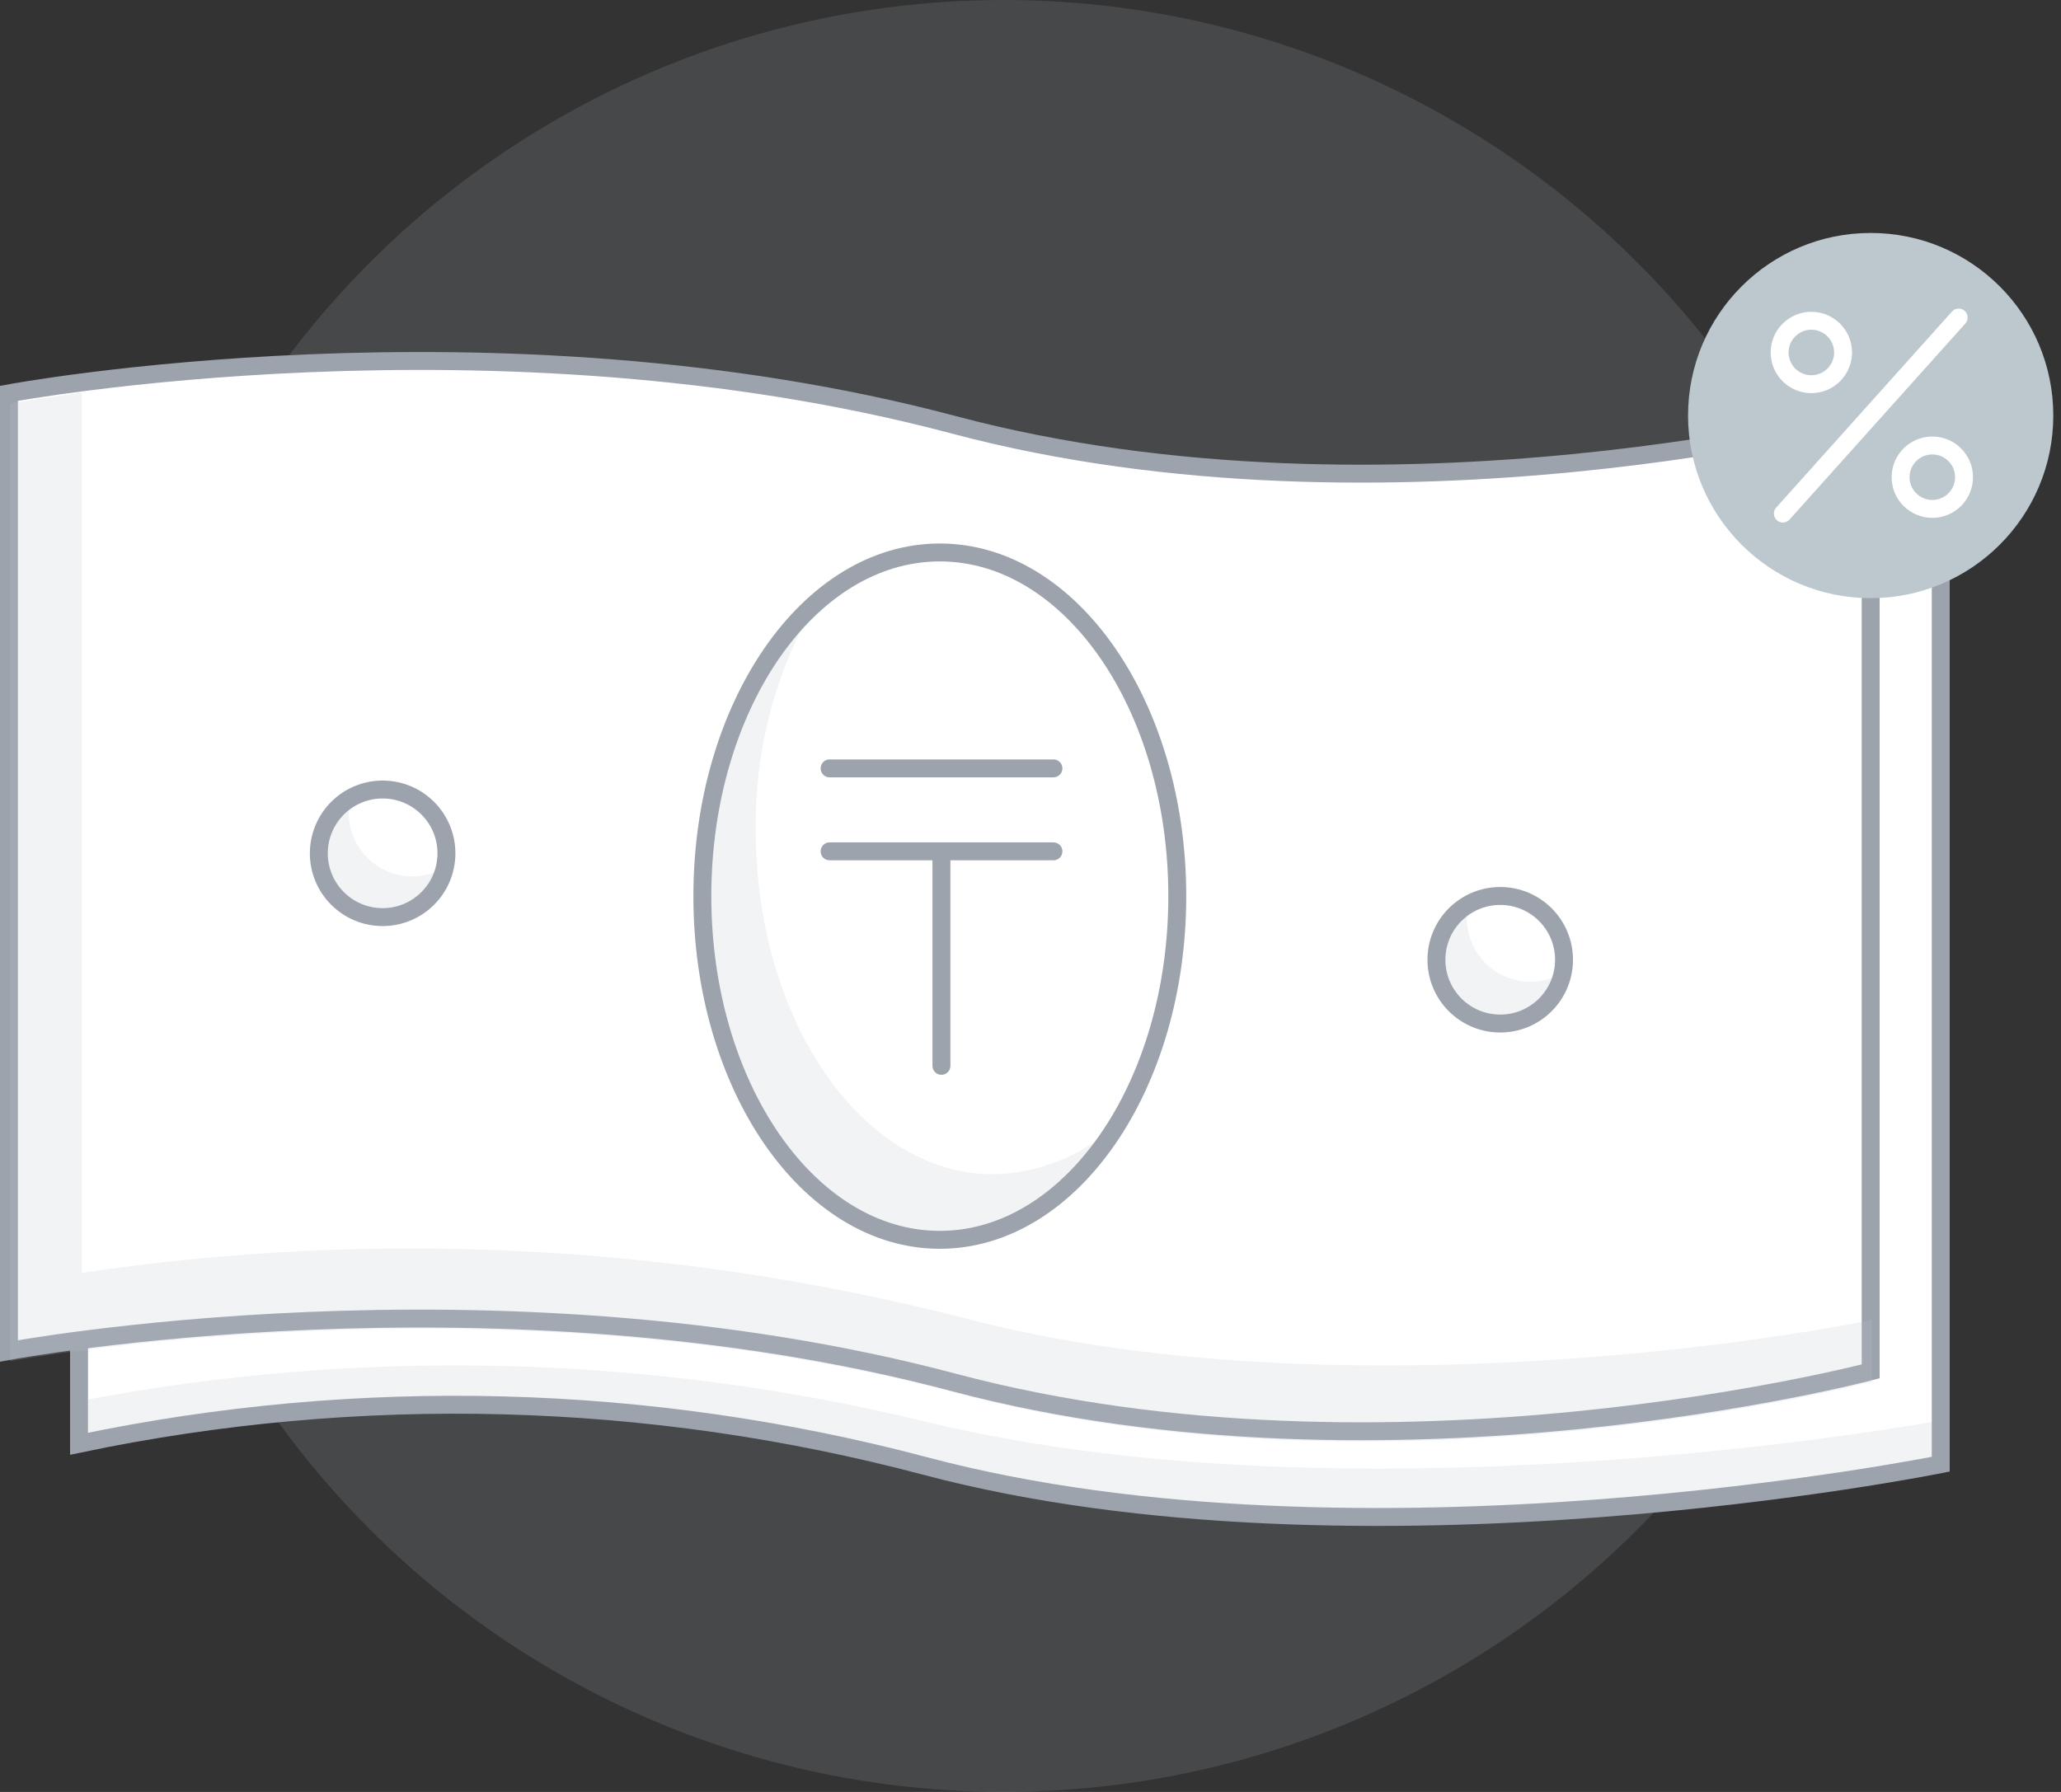 <svg width="115" height="100" viewBox="0 0 115 100" fill="none" xmlns="http://www.w3.org/2000/svg">
<rect x="0" y="0" width="115" height="100" fill="#333333" stroke="none"/>
<circle cx="56" cy="50" r="50" fill="#BDC7CE" fill-opacity="0.15"/>
<g clip-path="url(#clip0_666_19949)">
<path d="M108.29 81.71V28.27C108.29 28.27 81.46 35.36 57.14 28.89C31.51 22.07 4.41 27.13 4.41 27.13V80.57C20.028 77.295 36.195 77.72 51.62 81.81C75.94 88.27 108.29 81.71 108.29 81.71Z" fill="white"/>
<path opacity="0.2" d="M51.62 79.33C36.145 75.581 20.047 75.192 4.41 78.19V80.52C20.047 77.522 36.145 77.911 51.62 81.66C75.94 87.58 108.29 81.57 108.29 81.57V79.27C108.29 79.27 75.94 85.27 51.62 79.33Z" fill="#BDC7CE"/>
<path d="M108.29 81.71V28.27C108.29 28.27 81.46 35.36 57.14 28.89C31.51 22.07 4.41 27.13 4.41 27.13V80.57C20.028 77.295 36.195 77.72 51.62 81.81C75.94 88.27 108.29 81.71 108.29 81.71Z" stroke="#9DA3AC" stroke-miterlimit="10"/>
<path d="M104.38 76.53V23.09C104.38 23.09 77.55 30.18 53.23 23.71C27.6 16.89 0.5 21.95 0.5 21.95V75.39C0.5 75.39 27.6 70.33 53.23 77.15C77.55 83.62 104.38 76.53 104.38 76.53Z" fill="white" stroke="#9DA3AC" stroke-miterlimit="10"/>
<path opacity="0.2" d="M53.67 73.52C37.631 69.439 20.94 68.593 4.57 71.03V21.91C2.04 22.25 0.57 22.52 0.57 22.52V75.96C0.57 75.96 27.67 70.89 53.3 77.72C77.62 84.19 104.45 77.1 104.45 77.1V73.66C96.12 75.34 72.35 78.49 53.67 73.52Z" fill="#BDC7CE"/>
<path opacity="0.2" d="M55.42 65.53C48.1 65.53 42.17 56.94 42.17 46.34C42.108 41.918 43.242 37.562 45.45 33.73C41.7 37.12 39.19 43.13 39.19 50.01C39.19 60.6 45.12 69.19 52.44 69.19C56.44 69.19 59.98 66.64 62.44 62.62C60.549 64.438 58.043 65.477 55.42 65.53Z" fill="#BDC7CE"/>
<path opacity="0.2" d="M23.01 48.91C22.543 48.91 22.081 48.818 21.649 48.639C21.218 48.46 20.826 48.197 20.496 47.867C20.166 47.536 19.905 47.144 19.727 46.712C19.55 46.28 19.459 45.817 19.46 45.35C19.458 45.111 19.482 44.873 19.53 44.64C19.024 44.944 18.603 45.37 18.303 45.879C18.003 46.387 17.835 46.962 17.814 47.552C17.792 48.142 17.918 48.727 18.18 49.256C18.442 49.785 18.832 50.24 19.314 50.581C19.796 50.921 20.355 51.136 20.941 51.206C21.527 51.276 22.121 51.199 22.67 50.981C23.218 50.764 23.704 50.413 24.083 49.961C24.462 49.508 24.722 48.968 24.84 48.39C24.288 48.725 23.656 48.905 23.01 48.91Z" fill="#BDC7CE"/>
<path opacity="0.2" d="M85.4 54.79C84.459 54.79 83.556 54.416 82.89 53.75C82.224 53.084 81.85 52.181 81.85 51.24C81.847 51.002 81.871 50.763 81.92 50.53C81.414 50.834 80.991 51.26 80.691 51.769C80.391 52.278 80.223 52.854 80.201 53.444C80.18 54.035 80.306 54.621 80.569 55.15C80.832 55.679 81.222 56.135 81.705 56.475C82.188 56.815 82.748 57.029 83.335 57.098C83.922 57.167 84.516 57.089 85.065 56.87C85.614 56.651 86.099 56.298 86.477 55.844C86.855 55.39 87.114 54.849 87.23 54.27C86.678 54.605 86.046 54.785 85.4 54.79Z" fill="#BDC7CE"/>
<path d="M83.71 57.12C85.676 57.12 87.27 55.526 87.27 53.56C87.27 51.594 85.676 50 83.71 50C81.744 50 80.15 51.594 80.15 53.56C80.15 55.526 81.744 57.12 83.71 57.12Z" stroke="#9DA3AC" stroke-miterlimit="10"/>
<path d="M52.53 47.51V59.48" stroke="#9DA3AC" stroke-linecap="round" stroke-linejoin="round"/>
<path d="M46.29 42.88H58.78" stroke="#9DA3AC" stroke-linecap="round" stroke-linejoin="round"/>
<path d="M46.29 47.51H58.78" stroke="#9DA3AC" stroke-linecap="round" stroke-linejoin="round"/>
<path d="M104.38 33.38C110.008 33.38 114.57 28.818 114.57 23.19C114.57 17.562 110.008 13 104.38 13C98.752 13 94.19 17.562 94.19 23.19C94.19 28.818 98.752 33.38 104.38 33.38Z" fill="#BDC7CE"/>
<path d="M99.48 28.66L109.29 17.72" stroke="white" stroke-miterlimit="10" stroke-linecap="round"/>
<path d="M101.07 21.44C102.048 21.44 102.84 20.648 102.84 19.67C102.84 18.692 102.048 17.9 101.07 17.9C100.093 17.9 99.3 18.692 99.3 19.67C99.3 20.648 100.093 21.44 101.07 21.44Z" stroke="white" stroke-miterlimit="10" stroke-linecap="round"/>
<path d="M107.82 28.4C108.798 28.4 109.59 27.608 109.59 26.63C109.59 25.652 108.798 24.86 107.82 24.86C106.843 24.86 106.05 25.652 106.05 26.63C106.05 27.608 106.843 28.4 107.82 28.4Z" stroke="white" stroke-miterlimit="10" stroke-linecap="round"/>
<path d="M21.35 51.18C23.316 51.18 24.91 49.586 24.91 47.62C24.91 45.654 23.316 44.06 21.35 44.06C19.384 44.06 17.79 45.654 17.79 47.62C17.79 49.586 19.384 51.18 21.35 51.18Z" stroke="#9DA3AC" stroke-miterlimit="10"/>
<path d="M52.44 69.19C59.758 69.19 65.69 60.603 65.69 50.01C65.69 39.417 59.758 30.83 52.44 30.83C45.122 30.83 39.19 39.417 39.19 50.01C39.19 60.603 45.122 69.19 52.44 69.19Z" stroke="#9DA3AC" stroke-miterlimit="10"/>
</g>
<defs>
<clipPath id="clip0_666_19949">
<rect width="114.57" height="72.16" fill="white" transform="translate(0 13)"/>
</clipPath>
</defs>
</svg>
